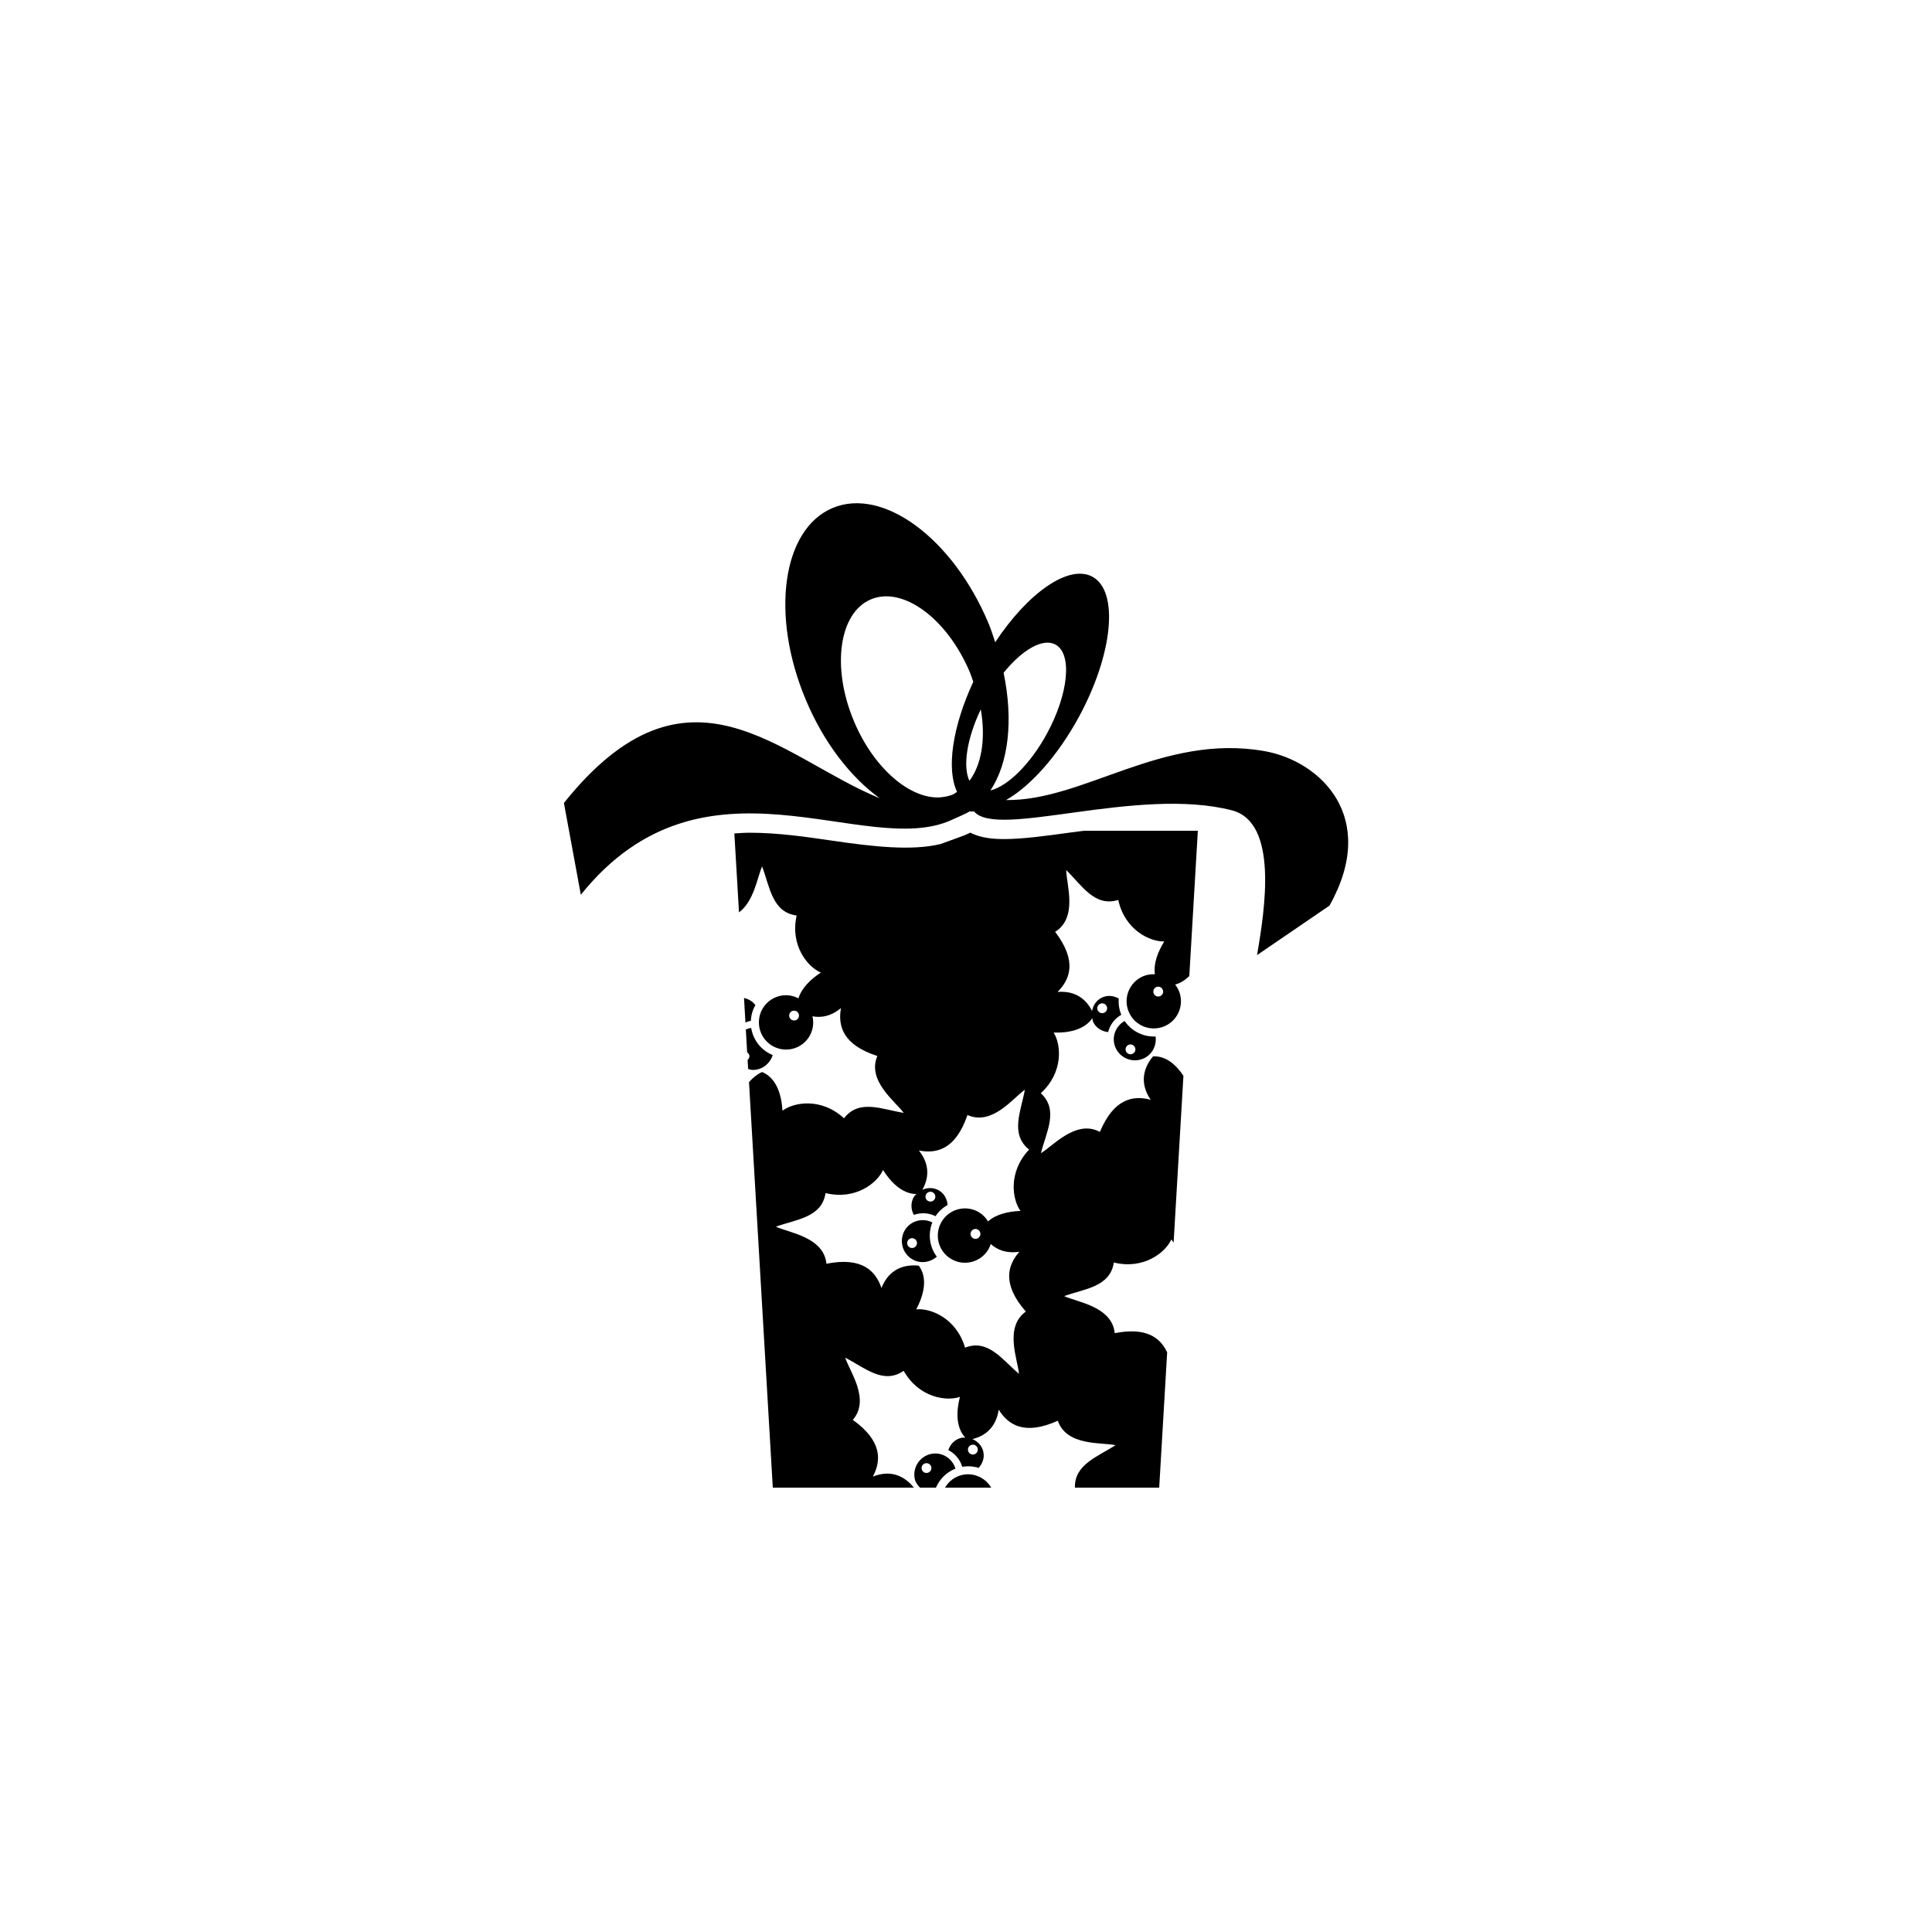 <?xml version="1.0" encoding="utf-8"?>
<!-- Generator: Adobe Illustrator 16.0.0, SVG Export Plug-In . SVG Version: 6.00 Build 0)  -->
<!DOCTYPE svg PUBLIC "-//W3C//DTD SVG 1.1//EN" "http://www.w3.org/Graphics/SVG/1.1/DTD/svg11.dtd">
<svg version="1.1" id="Layer_1" xmlns="http://www.w3.org/2000/svg" xmlns:xlink="http://www.w3.org/1999/xlink" x="0px" y="0px"
	 width="50px" height="50px" viewBox="0 0 50 50" enable-background="new 0 0 50 50" xml:space="preserve">
<g>
	<path d="M32.72,19.438c-2.638-0.462-4.676,1.296-6.684,1.267c0.621-0.35,1.327-1.127,1.882-2.144
		c0.887-1.631,1.045-3.258,0.354-3.635c-0.607-0.331-1.666,0.41-2.516,1.695c-0.056-0.164-0.104-0.327-0.174-0.492
		c-0.923-2.196-2.729-3.531-4.035-2.982c-1.305,0.549-1.615,2.773-0.691,4.969c0.469,1.117,1.168,2.006,1.912,2.543
		c-2.578-1.053-4.951-3.906-8.174,0.122l0.438,2.375c3.188-3.969,7.344-0.909,9.594-1.935c0.227-0.103,0.387-0.17,0.467-0.221
		c0.041,0,0.074,0.004,0.117,0.002c0.604,0.716,4.229-0.659,6.67-0.031c1.207,0.31,0.857,2.559,0.652,3.747l1.875-1.281
		C35.688,21.157,34.184,19.695,32.72,19.438z M24.664,20.56c-0.098,0.041-0.201,0.063-0.307,0.072
		c-0.006,0.001-0.012,0.002-0.018,0.004c-0.783,0.052-1.726-0.749-2.238-1.969c-0.587-1.395-0.39-2.808,0.439-3.156
		s1.977,0.499,2.563,1.894c0.034,0.081,0.056,0.16,0.085,0.241c-0.545,1.173-0.697,2.272-0.419,2.847
		C24.734,20.514,24.703,20.543,24.664,20.56z M25.088,20.208c-0.175-0.375-0.067-1.092,0.295-1.85
		C25.514,19.115,25.404,19.791,25.088,20.208z M25.631,20.457c0.473-0.706,0.597-1.824,0.342-3.046
		c0.483-0.596,1.016-0.908,1.343-0.729c0.44,0.239,0.34,1.273-0.224,2.309C26.657,19.787,26.076,20.348,25.631,20.457z"/>
	<path d="M24.129,31.636c-0.252-0.126-0.562-0.046-0.711,0.2c-0.155,0.259-0.072,0.596,0.187,0.751
		c0.208,0.126,0.464,0.089,0.64-0.064C24.055,32.272,24.009,31.935,24.129,31.636z M23.713,32.236
		c-0.036,0.061-0.113,0.081-0.175,0.044c-0.06-0.036-0.078-0.115-0.043-0.175c0.037-0.06,0.115-0.079,0.175-0.043
		C23.731,32.099,23.749,32.177,23.713,32.236z"/>
	<path d="M19.549,26.013c-0.069-0.098-0.175-0.159-0.294-0.185l0.037,0.633c0.047-0.014,0.089-0.037,0.14-0.041
		C19.438,26.272,19.479,26.134,19.549,26.013z"/>
	<path d="M24.094,37.628c-0.295,0.064-0.483,0.355-0.419,0.651c0.02,0.09,0.076,0.156,0.133,0.221h0.414
		c0.095-0.22,0.272-0.4,0.505-0.492C24.646,37.739,24.375,37.568,24.094,37.628z M24.004,38.117
		c-0.068,0.016-0.136-0.027-0.151-0.097c-0.015-0.068,0.03-0.136,0.098-0.151c0.069-0.014,0.137,0.03,0.151,0.098
		C24.117,38.036,24.072,38.103,24.004,38.117z"/>
	<path d="M24.909,38.17c-0.199,0.042-0.356,0.167-0.452,0.33h1.196C25.502,38.249,25.211,38.105,24.909,38.17z"/>
	<path d="M19.998,27.305c-0.292-0.118-0.506-0.383-0.557-0.701c-0.05,0.004-0.094,0.021-0.139,0.038l0.034,0.593
		c0.033,0.023,0.059,0.056,0.059,0.099c0,0.039-0.02,0.071-0.047,0.094l0.014,0.238c0.04,0.009,0.078,0.024,0.121,0.024
		C19.728,27.69,19.927,27.526,19.998,27.305z"/>
	<path d="M29.105,26.423c-0.245,0.139-0.352,0.441-0.23,0.702c0.128,0.274,0.454,0.393,0.728,0.265
		c0.221-0.103,0.333-0.335,0.304-0.566C29.592,26.84,29.286,26.69,29.105,26.423z M29.372,27.104
		c0.03,0.064,0.004,0.139-0.062,0.169c-0.062,0.029-0.139,0.001-0.169-0.062c-0.029-0.064-0.001-0.14,0.062-0.169
		C29.268,27.012,29.343,27.04,29.372,27.104z"/>
	<path d="M27.744,21.54c-0.685,0.094-1.275,0.175-1.756,0.175c-0.258,0-0.598-0.021-0.876-0.166c-0.04,0.018-0.083,0.038-0.13,0.059
		l-0.028,0.012l-0.61,0.223c-0.749,0.182-1.746,0.068-2.789-0.084c-0.699-0.103-1.424-0.208-2.15-0.208
		c-0.139,0-0.268,0.01-0.4,0.018l0.12,2.043c0.389-0.284,0.477-0.919,0.598-1.188c0.2,0.526,0.259,1.186,0.894,1.269
		c-0.175,0.785,0.292,1.335,0.626,1.477c-0.254,0.166-0.495,0.393-0.579,0.667c-0.097-0.05-0.205-0.081-0.321-0.081
		c-0.389,0-0.703,0.315-0.703,0.703s0.314,0.704,0.703,0.704s0.703-0.315,0.703-0.704c0-0.055-0.008-0.107-0.02-0.158
		c0.229,0.045,0.482,0,0.738-0.211c-0.08,0.456,0.04,0.949,0.942,1.239c-0.274,0.642,0.468,1.176,0.682,1.472
		c-0.556-0.089-1.156-0.368-1.545,0.14c-0.593-0.544-1.303-0.415-1.593-0.196c-0.023-0.404-0.149-0.844-0.527-1.002
		c-0.13,0.06-0.243,0.152-0.339,0.262L20,38.5h3.65c-0.224-0.283-0.576-0.478-1.06-0.286c0.215-0.409,0.251-0.916-0.519-1.468
		c0.458-0.526-0.085-1.262-0.198-1.61c0.502,0.256,0.987,0.705,1.514,0.341c0.396,0.699,1.113,0.794,1.456,0.674
		c-0.095,0.365-0.111,0.784,0.139,1.057c-0.031,0-0.062-0.006-0.096,0.001c-0.17,0.037-0.293,0.164-0.344,0.319
		c0.17,0.088,0.303,0.239,0.361,0.433c0.146-0.026,0.29-0.014,0.423,0.028c0.102-0.11,0.156-0.259,0.123-0.416
		c-0.034-0.157-0.146-0.271-0.283-0.33c0.32-0.075,0.611-0.292,0.68-0.761c0.246,0.393,0.667,0.677,1.53,0.286
		c0.227,0.661,1.136,0.557,1.494,0.633c-0.461,0.3-1.068,0.498-1.051,1.099H30l0.206-3.501c-0.176-0.373-0.527-0.659-1.357-0.497
		c-0.069-0.694-0.978-0.803-1.309-0.959c0.53-0.19,1.19-0.236,1.286-0.869c0.78,0.19,1.341-0.266,1.488-0.598
		c0.018,0.028,0.04,0.053,0.059,0.081l0.254-4.316c-0.189-0.282-0.448-0.518-0.786-0.503c-0.239,0.283-0.364,0.682-0.061,1.124
		c-0.446-0.119-0.948-0.042-1.315,0.831c-0.615-0.329-1.212,0.364-1.526,0.551c0.138-0.546,0.468-1.12-0.004-1.552
		c0.594-0.542,0.527-1.262,0.334-1.569c0.377,0.012,0.79-0.066,1-0.371c0.007,0.031,0.008,0.063,0.021,0.094
		c0.074,0.158,0.226,0.249,0.388,0.264c0.048-0.185,0.166-0.348,0.342-0.448c-0.058-0.137-0.078-0.28-0.066-0.419
		c-0.13-0.075-0.287-0.095-0.433-0.027c-0.146,0.068-0.232,0.202-0.259,0.349c-0.145-0.296-0.421-0.531-0.893-0.494
		c0.328-0.328,0.512-0.8-0.062-1.556c0.594-0.368,0.291-1.231,0.286-1.598c0.404,0.392,0.736,0.965,1.347,0.773
		c0.173,0.785,0.828,1.086,1.191,1.074c-0.16,0.258-0.283,0.565-0.243,0.849c-0.109-0.005-0.221,0.013-0.326,0.062
		c-0.352,0.164-0.504,0.583-0.34,0.934c0.164,0.352,0.582,0.505,0.935,0.341s0.504-0.583,0.34-0.935
		c-0.023-0.049-0.053-0.094-0.084-0.135c0.133-0.033,0.254-0.112,0.366-0.22L31,21.5h-2.949
		C27.948,21.513,27.844,21.526,27.744,21.54z M20.551,26.41c-0.07,0-0.127-0.057-0.127-0.127s0.057-0.127,0.127-0.127
		s0.127,0.057,0.127,0.127S20.621,26.41,20.551,26.41z M25.302,37.489c0.015,0.069-0.028,0.137-0.098,0.151
		c-0.068,0.015-0.136-0.028-0.151-0.098c-0.015-0.068,0.029-0.136,0.098-0.151C25.22,37.375,25.288,37.42,25.302,37.489z
		 M26.41,31.339c-0.303,0.011-0.627,0.08-0.84,0.271c-0.057-0.094-0.134-0.176-0.233-0.236c-0.333-0.2-0.765-0.093-0.965,0.239
		c-0.201,0.333-0.095,0.765,0.238,0.966s0.765,0.093,0.966-0.239c0.027-0.047,0.048-0.096,0.064-0.145
		c0.172,0.156,0.413,0.249,0.741,0.2c-0.304,0.349-0.456,0.833,0.167,1.548c-0.566,0.408-0.206,1.249-0.177,1.612
		c-0.43-0.363-0.8-0.912-1.395-0.678c-0.228-0.772-0.901-1.028-1.263-0.991c0.188-0.358,0.309-0.8,0.066-1.13
		c-0.368-0.041-0.77,0.078-0.967,0.577c-0.15-0.437-0.494-0.811-1.424-0.628c-0.069-0.694-0.978-0.803-1.309-0.959
		c0.53-0.19,1.19-0.236,1.286-0.869c0.78,0.19,1.341-0.266,1.488-0.598c0.201,0.319,0.495,0.619,0.865,0.623
		c-0.021,0.023-0.048,0.042-0.065,0.07c-0.09,0.149-0.081,0.326-0.003,0.469c0.181-0.063,0.382-0.057,0.562,0.034
		c0.081-0.125,0.188-0.221,0.311-0.289c-0.011-0.149-0.081-0.292-0.219-0.375c-0.138-0.083-0.298-0.08-0.435-0.02
		c0.165-0.285,0.207-0.646-0.088-1.016c0.455,0.089,0.95-0.022,1.257-0.919c0.637,0.288,1.185-0.445,1.485-0.654
		c-0.1,0.555-0.39,1.15,0.11,1.549C26.083,30.333,26.197,31.044,26.41,31.339z M25.354,31.999c-0.036,0.061-0.114,0.081-0.174,0.044
		c-0.061-0.037-0.08-0.115-0.043-0.175c0.036-0.061,0.114-0.081,0.174-0.044C25.371,31.861,25.391,31.939,25.354,31.999z
		 M23.97,30.904c0.036-0.061,0.115-0.08,0.175-0.043c0.061,0.037,0.08,0.114,0.043,0.174c-0.036,0.061-0.113,0.08-0.175,0.043
		C23.953,31.043,23.934,30.964,23.97,30.904z M28.471,25.978c0.064-0.03,0.14-0.002,0.169,0.062c0.03,0.063,0.003,0.139-0.062,0.169
		c-0.062,0.029-0.14,0.002-0.169-0.062C28.379,26.083,28.407,26.007,28.471,25.978z M30.029,25.778
		c-0.064,0.03-0.14,0.002-0.169-0.062c-0.03-0.063-0.003-0.14,0.061-0.169c0.064-0.03,0.14-0.002,0.169,0.062
		C30.12,25.673,30.093,25.749,30.029,25.778z"/>
</g>
</svg>
